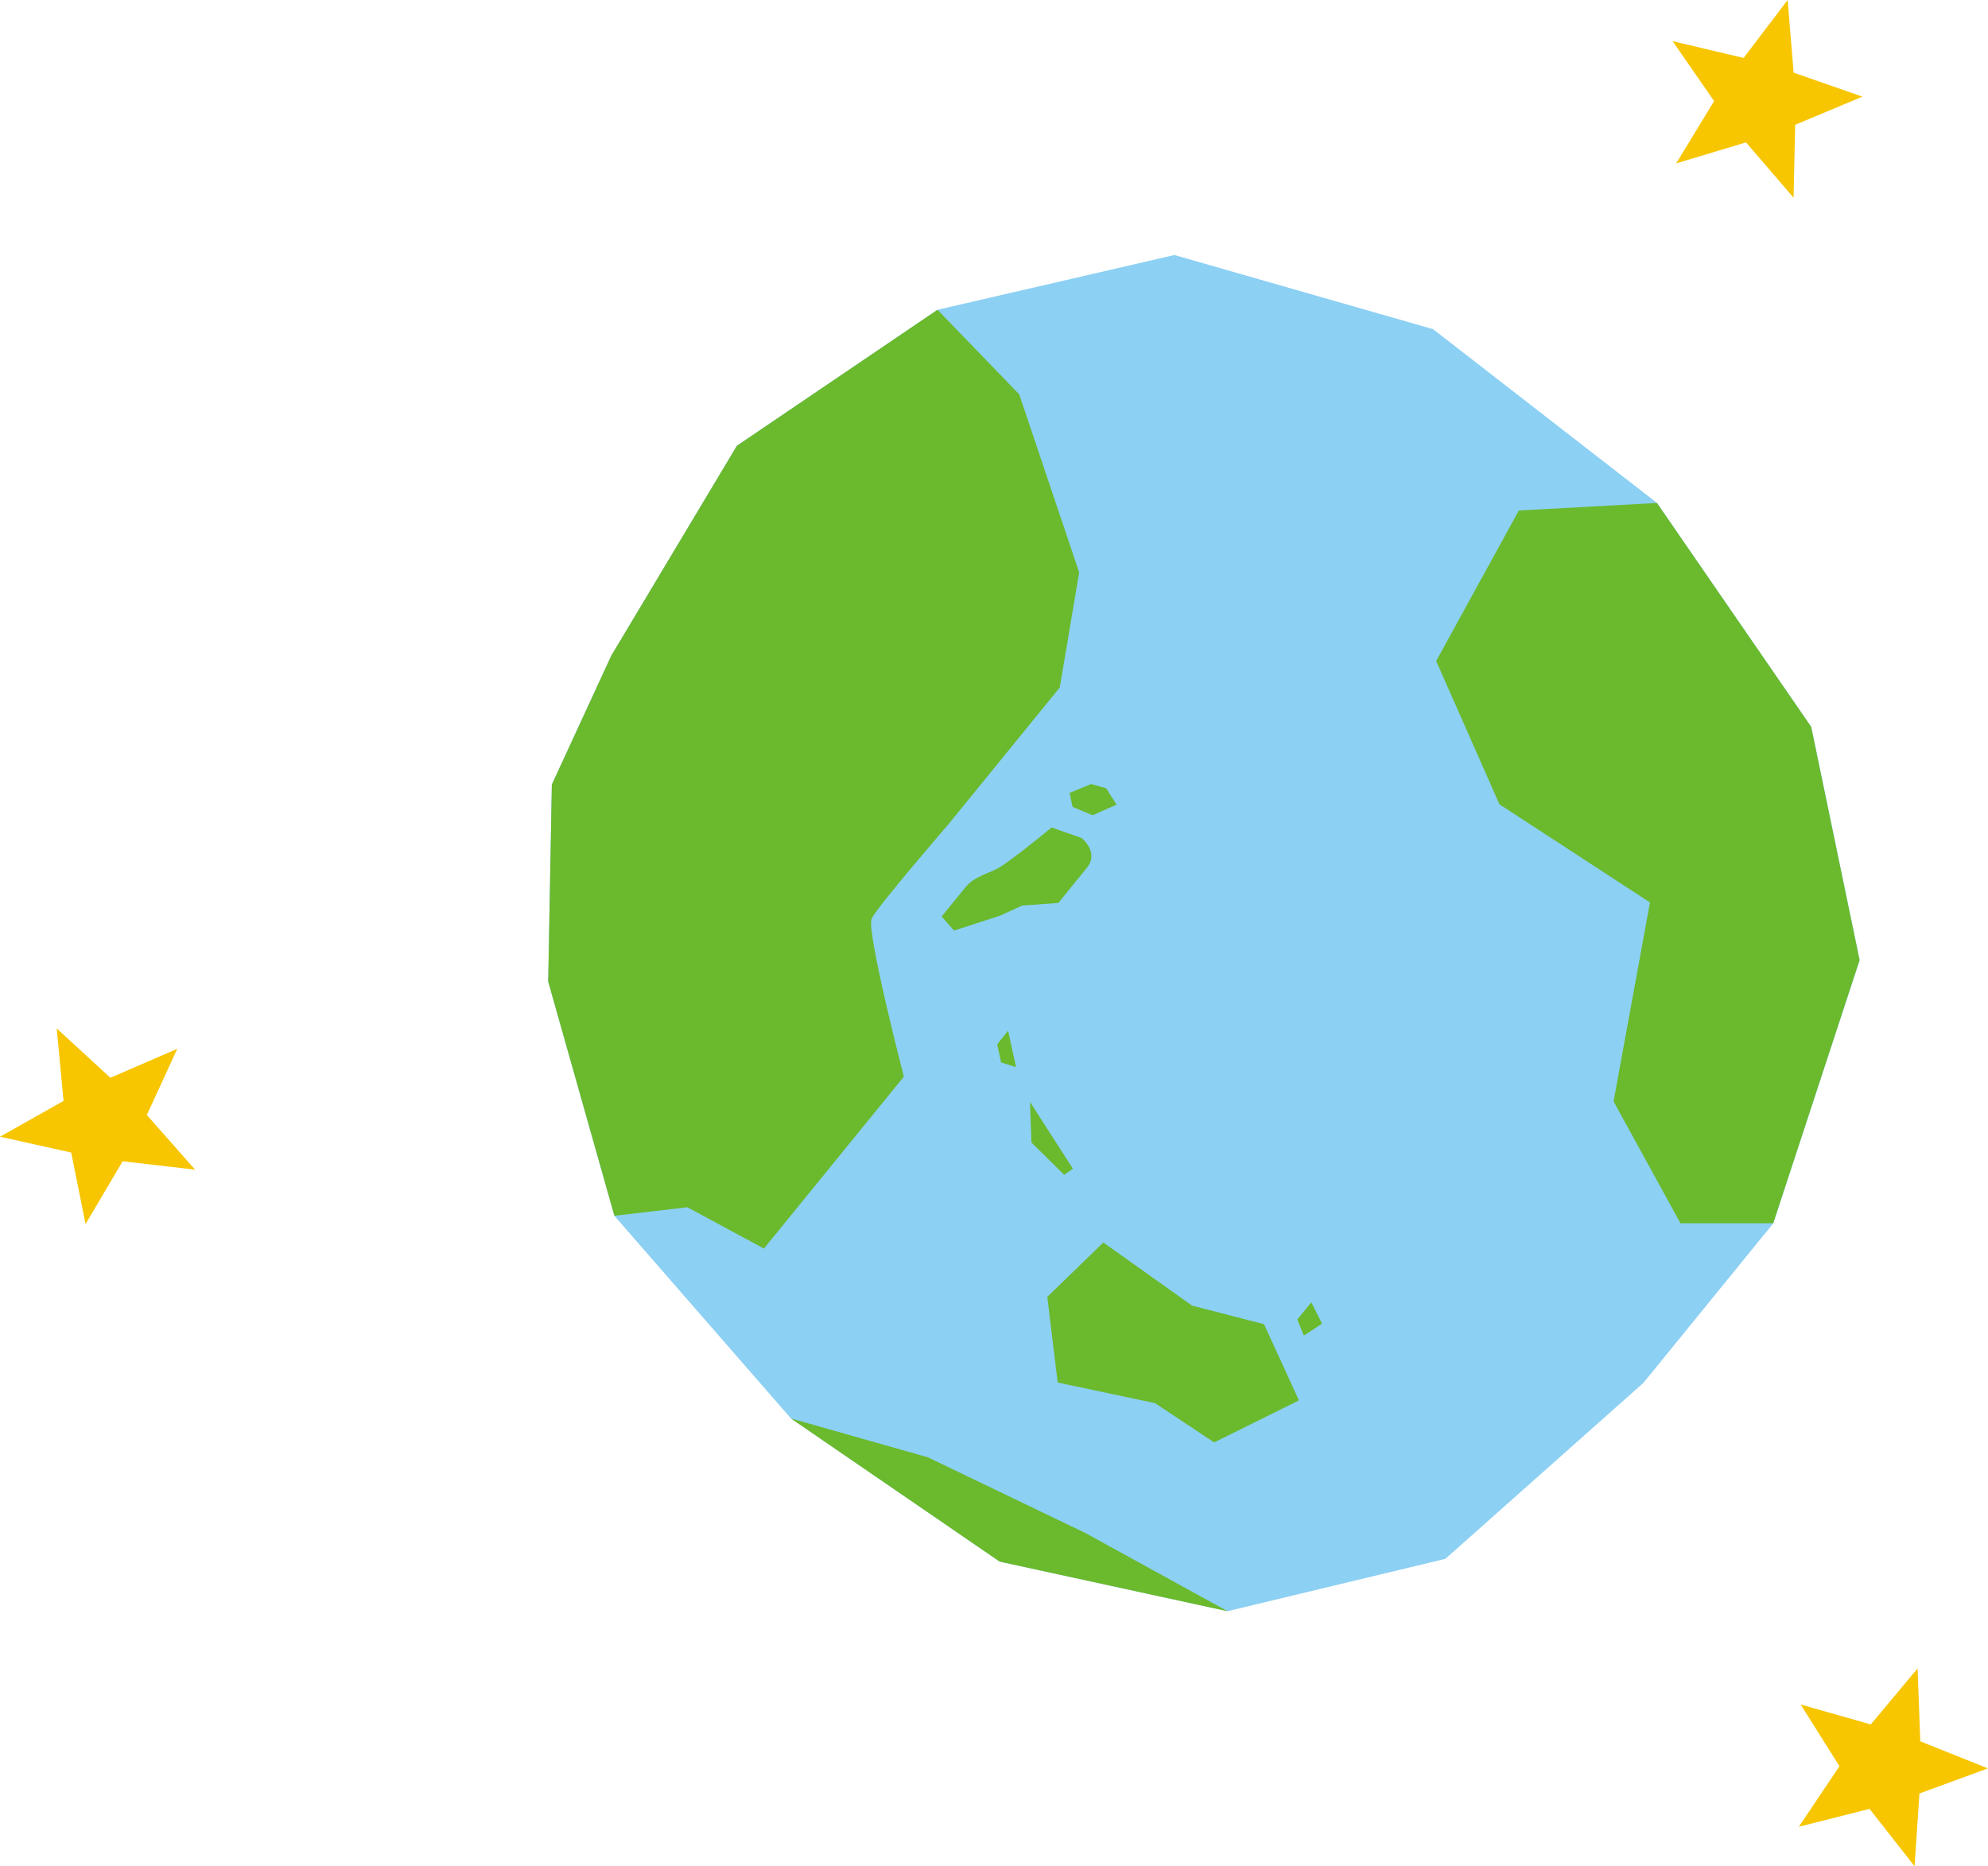 <svg xmlns="http://www.w3.org/2000/svg" width="91.129" height="85.563"><g fill-rule="evenodd" data-name="グループ 382"><path fill="#8cd0f3" d="m28.163 55.741-3.034-10.738.166-9.031 2.724-5.909 5.759-9.625 9.2-6.236 10.856-2.51 11.857 3.4 10.266 7.968 7.072 10.268 2.219 10.693-3.962 12.065-5.95 7.312-9.081 8.071-9.984 2.4-10.443-2.272-9.571-6.565Z" data-name="パス 934"/><path fill="#6bb92d" d="m42.976 14.202 3.745 3.879 2.747 8.165-.889 5.274-5.107 6.275s-3.26 3.774-3.517 4.322 1.477 7.245 1.477 7.245l-4.593 5.644-1.821 2.238-3.508-1.894-3.346.391-3.034-10.738.166-9.031 2.724-5.909 5.759-9.625Z" data-name="パス 935"/><path fill="#6bb92d" d="m75.953 23.06-6.331.346-3.788 6.9 2.9 6.569 6.9 4.5-1.668 9.122 3.066 5.588h4.25l3.959-12.068-2.219-10.693Z" data-name="パス 936"/><path fill="#6bb92d" d="m48.205 37.937 1.377.485s.819.653.241 1.364l-1.311 1.612-1.658.119-1 .459-2.121.689-.569-.644 1.094-1.344c.392-.483.937-.576 1.49-.872s2.457-1.868 2.457-1.868Z" data-name="パス 937"/><path fill="#6bb92d" d="m48.008 59.458 2.569-2.492 4.065 2.893 3.3.852 1.6 3.494-3.887 1.926-2.709-1.8-4.463-.946Z" data-name="パス 938"/><path fill="#6bb92d" d="m47.216 50.524.065 1.857 1.5 1.48.4-.278Z" data-name="パス 939"/><path fill="#6bb92d" d="m50.019 35.945-.988.406.135.642.917.384 1.1-.486-.477-.751Z" data-name="パス 940"/><path fill="#6bb92d" d="m56.27 73.87-6.511-3.582-7.223-3.473-6.28-1.782 9.571 6.565Z" data-name="パス 941"/><path fill="#6bb92d" d="m46.211 47.258-.5.62.18.834.685.214Z" data-name="パス 942"/><path fill="#6bb92d" d="m60.11 59.707-.641.788.3.739.832-.547Z" data-name="パス 943"/></g><path fill="#f7c600" d="m81.945-.001.274 3.332 3.155 1.1-3.084 1.29-.074 3.342-2.18-2.535-3.2.963 1.737-2.856-1.9-2.747 3.253.769Z" data-name="パス 12779"/><path fill="#f7c600" d="m2.6 47.15 2.46 2.264 3.067-1.329-1.396 3.035 2.212 2.507-3.321-.386-1.7 2.878-.659-3.278L0 52.115l2.913-1.64Z" data-name="パス 12780"/><path fill="#f7c600" d="m87.901 76.493.124 3.341 3.1 1.242-3.139 1.151-.223 3.336-2.064-2.63-3.241.819 1.863-2.775-1.781-2.83 3.216.914Z" data-name="パス 12781"/></svg>